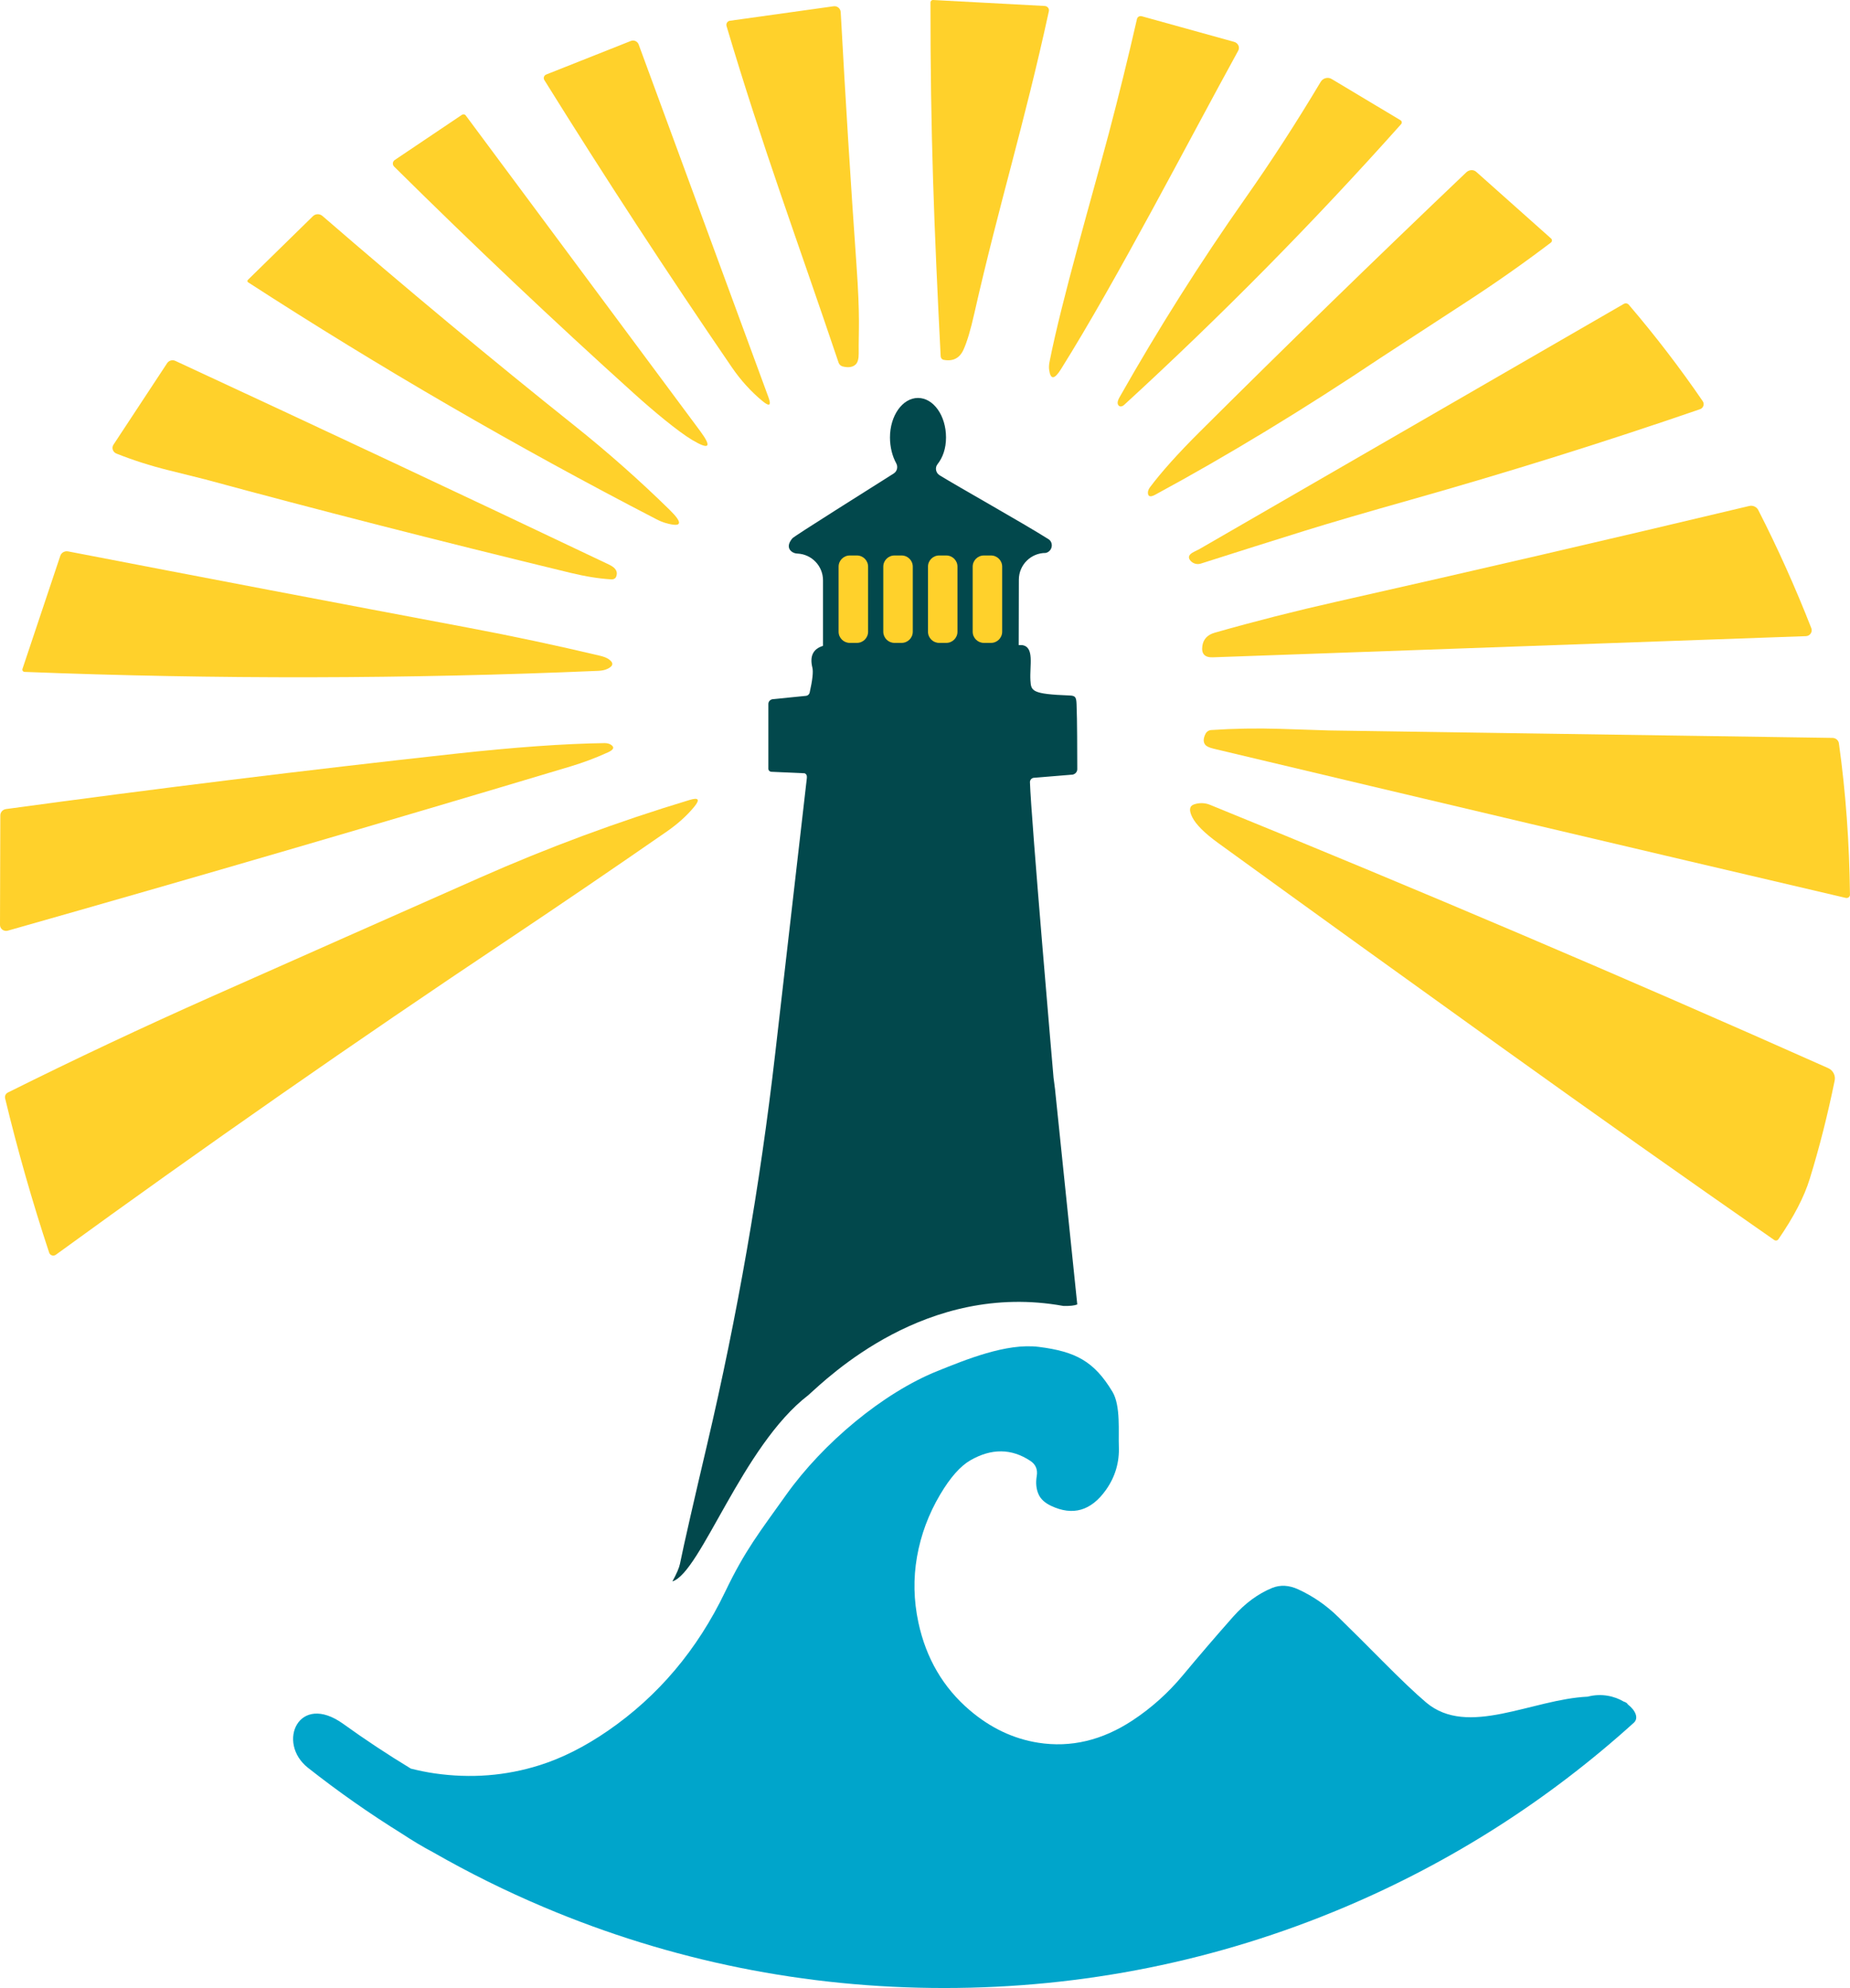 <?xml version="1.0" encoding="UTF-8"?>
<!DOCTYPE svg PUBLIC '-//W3C//DTD SVG 1.0//EN'
          'http://www.w3.org/TR/2001/REC-SVG-20010904/DTD/svg10.dtd'>
<svg height="1045.8" preserveAspectRatio="xMidYMid meet" version="1.0" viewBox="0.0 -0.0 973.0 1045.8" width="973.0" xmlns="http://www.w3.org/2000/svg" xmlns:xlink="http://www.w3.org/1999/xlink" zoomAndPan="magnify"
><g id="change1_1"
  ><path d="M856.17,896.61c-0.3-0.54-0.82-0.98-1.63-1.3c-0.19-0.07-0.35-0.11-0.54-0.19c-4.79-2.86-11.7-4.53-18.94-2.6 c-29.41,1.36-63.07,21.59-84.99,3.06c-5.63-4.77-13.4-12.16-23.36-22.2c-7.59-7.67-15.22-15.26-22.91-22.8 c-6.24-6.11-13.24-10.95-21.04-14.52c-4.83-2.21-9.38-2.45-13.65-0.74c-7.41,3.03-14.26,8.06-20.53,15.13 c-8.99,10.16-17.82,20.44-26.49,30.86c-7.7,9.25-16.49,17.14-26.38,23.67c-15.99,10.55-32.56,14.48-49.7,11.77 c-13.01-2.06-24.97-7.72-35.91-17.02c-14.02-11.94-23.04-27.37-27.09-46.28c-2.47-11.62-2.71-23.11-0.72-34.5 c2.04-11.59,6.11-22.52,12.22-32.82c5.29-8.91,10.56-14.89,15.84-17.93c11.1-6.39,21.63-6.29,31.58,0.3 c2.8,1.88,3.92,4.53,3.34,7.96c-0.61,3.66-0.28,6.91,1,9.71c1.11,2.43,3.27,4.42,6.5,5.96c11.46,5.42,21.07,2.65,28.87-8.32 c4.9-6.91,7.17-14.59,6.81-23.08c-0.32-7.13,1.06-21.28-3.36-28.59c-9.62-15.99-19.29-21.17-38.78-23.62 c-17.1-2.15-38.71,6.89-53.15,12.66c-28.83,11.57-60.34,37.99-79.72,65.22c-13.94,19.61-21.52,29-32.01,50.89 c-14.67,30.58-35.26,54.97-61.75,73.21c-12.09,8.32-24.04,14.35-35.87,18.08c-17.75,5.61-36.15,7.04-55.18,4.31 c-4.27-0.61-8.43-1.49-12.55-2.52c-12.14-7.37-23.99-15.19-35.5-23.49c-23.5-16.95-35.29,9.88-18.6,23.06 c15.84,12.49,32.3,24.04,49.4,34.66c5.38,3.55,10.86,6.85,16.43,9.8c18.75,10.73,38.17,20.39,58.26,28.87 c66.71,28.22,137.56,42.52,210.57,42.52s143.87-14.31,210.57-42.52c56.03-23.69,107.09-56.29,152.13-97.06 C861.92,903.83,860.27,899.82,856.17,896.61z" fill="#00a5cb"
  /></g
  ><g id="change2_1"
  ><path d="M554.94,573.37l-0.8-6.26c-0.7,1.28-0.7,1.27-0.02,0c0,0-11.91-137.58-12.42-155.62 c-0.03-1.11,0.74-2.08,1.83-2.31l19.82-1.63c1.73,0.09,3.24-1.23,3.23-2.92c-0.05-10.6,0-24.93-0.37-34.12 c-0.15-3.75-0.58-4.54-3.66-4.65c-19.89-0.74-20.26-2.32-20.6-7.89c-0.49-7.87,2.28-17.77-4.47-18.62l-1.7,0.02l0.08-34.45 c0.02-7.77,6.32-14.05,14.09-14.04h0c3.58-0.78,4.37-5.44,1.45-7.28c-14.22-8.94-46.53-27-57.22-33.58 c-2.01-1.24-2.57-3.97-1.11-5.82c2.76-3.49,4.48-8.22,4.48-14.08c0-11.48-6.6-20.78-14.74-20.78s-14.74,9.3-14.74,20.78 c0,4.99,1.22,9.86,3.28,13.58c1.04,1.88,0.5,4.23-1.31,5.38c-11.57,7.38-52.21,32.8-53.32,34.13c-4.34,5.2,0,7.7,1.99,7.94 c0.18,0.02,0.43,0.04,0.74,0.06c7.5,0.37,13.4,6.55,13.4,14.06v34.49c-5.21,1.58-7.08,5.4-5.59,11.46 c0.54,2.15,0.06,6.54-1.43,13.14c-0.22,0.91-0.98,1.6-1.91,1.69l-17.51,1.75c-1.32,0.17-2.3,1.23-2.3,2.51v34.09 c0,0.85,0.72,1.56,1.65,1.6l17.38,0.78c0,0,0.01,0,0.01-0.01c1.68,0.7,1.19,2.4,1.05,3.87h0l-16.51,143.74 c-7.95,69.21-19.91,137.9-35.84,205.72c-6.46,27.51-12.24,52.58-14.23,62.55c-0.43,2.12-1.76,5.2-3.99,9.26 c14.95-4.66,36.76-71.37,71.44-97.95c10.32-9.21,61.99-60.08,134.19-46.97c3.36,0.09,5.81-0.17,7.32-0.78l-11.66-112.82 C554.92,573.38,554.93,573.38,554.94,573.37z" fill="#02484c"
  /></g
  ><g fill="#ffd12b" id="change3_1"
  ><path d="M489.38,1.28c0-0.72,0.63-1.32,1.41-1.28l58.69,3.14c1.43,0.09,2.47,1.37,2.17,2.75 c-13.11,60.27-26.01,100.68-39.23,159.07c-1.93,8.6-3.81,14.89-5.63,18.9c-2.02,4.53-5.5,6.35-10.42,5.44 c-0.93-0.15-1.6-0.97-1.63-1.91C491.27,119.1,489.31,69.68,489.38,1.28z"
    /><path d="M443.18,192.77c-0.98-0.28-1.78-1-2.12-1.97c-21.61-64.2-39.92-113.08-58.93-177.06 c-0.39-1.32,0.45-2.64,1.76-2.82l54.6-7.63c1.89-0.24,3.58,1.19,3.68,3.14c2.51,46.04,5.27,90.3,8.28,132.8 c2.02,28.67,1.06,34.06,1.18,46.67c0.02,2.73-0.46,4.62-1.47,5.7C448.61,193.16,446.29,193.55,443.18,192.77z"
    /><path d="M597.99,9.97c0.26-1.1,1.41-1.73,2.56-1.41l48.59,13.48c2.04,0.59,3.06,2.78,2.12,4.57 C624.73,74.88,587.58,147,557.97,194.27c-3.38,5.42-5.44,5.55-6.16,0.37c-0.19-1.24-0.13-2.67,0.19-4.29 c6.28-32.06,22.7-88.25,31.09-119.85C588.39,50.43,593.37,30.23,597.99,9.97z"
    /><path d="M401.04,211c-6.09-5.03-11.47-10.97-16.17-17.84c-33.9-49.55-66.76-99.9-98.59-151.07 c-0.63-1.06-0.17-2.41,0.98-2.88l44.54-17.67c1.63-0.63,3.45,0.19,4.07,1.78l68.27,185.59C405.78,213.34,404.74,214.05,401.04,211z"
    /><path d="M694.61,43.06c1.19-2.01,3.81-2.69,5.77-1.5l36.26,21.72c0.71,0.45,0.84,1.41,0.26,2.04 c-46.04,51.63-94.61,100.87-145.72,147.73c-0.85,0.78-1.99,1-2.62,0.46c-1.06-0.84-0.98-2.32,0.22-4.47 c20.37-36,42.46-70.98,66.3-104.9C668.76,84.68,681.93,64.31,694.61,43.06z"
    /><path d="M207.27,87.61c-0.98-1-0.84-2.65,0.39-3.47l35.28-23.73c0.67-0.45,1.56-0.32,2.01,0.32l123.35,166.09 c6.26,8.5,4.81,10.03-4.34,4.57c-7.41-4.44-20.32-15.17-30.57-24.44C291.26,168.95,249.23,129.16,207.27,87.61z"
    /><path d="M630.74,227.42c45.67-45.51,92.5-91.08,140.47-136.78c1.5-1.41,3.81-1.54,5.24-0.22l39.36,35.07 c0.63,0.56,0.58,1.6-0.17,2.15c-14.35,10.9-29.09,21.24-44.22,31.08c-27.25,17.73-42.35,27.57-45.26,29.5 c-40.9,27.37-80.43,51.37-118.6,72.04c-2.62,1.41-3.88,0.98-3.81-1.28c0.04-0.85,0.41-1.75,1.1-2.69 C610.86,248.28,619.47,238.65,630.74,227.42z"
    /><path d="M130.37,147.23l34.22-33.51c1.34-1.32,3.51-1.37,4.96-0.15c44.45,38.47,88.71,75.3,132.78,110.49 c17.41,13.91,34.07,28.65,49.94,44.22c7.15,7.04,6.42,9.32-2.17,6.85c-1.49-0.41-3.08-1.06-4.75-1.93 c-73.74-38.15-145.35-79.7-214.83-124.67C130.05,148.23,129.98,147.6,130.37,147.23z"
    /><path d="M625.86,294.61c-1.17-1.62-0.46-3.04,2.12-4.33c1.91-0.97,2.93-1.47,3.03-1.54 c74.21-42.87,148.55-85.83,223.03-128.88c0.85-0.5,1.99-0.32,2.62,0.45c14.04,16.43,26.99,33.34,38.88,50.72 c1.06,1.54,0.35,3.6-1.41,4.23c-50.07,17.25-100.87,33.14-152.37,47.7c-23.67,6.68-42.09,12.07-55.27,16.17 c-17.62,5.5-35.93,11.27-54.96,17.36C629.44,297.15,627.14,296.39,625.86,294.61z"
    /><path d="M320.43,297.06c3.51,1.67,4.72,3.82,3.58,6.44c-0.35,0.82-1.32,1.34-2.36,1.28 c-6.52-0.37-13.7-1.52-21.57-3.43c-69.79-16.93-133.86-33.34-192.19-49.18c-0.24-0.06-6.72-1.67-19.46-4.85 c-9.56-2.39-18.62-5.29-27.18-8.71c-1.91-0.74-2.69-3.03-1.56-4.7l28.24-42.91c0.93-1.37,2.75-1.88,4.31-1.15 C168.06,225.02,244.14,260.74,320.43,297.06z"
    /><path d="M632.37,339.8c0.52-3.56,2.69-5.89,6.55-6.98c21.18-6.03,42.53-11.46,64.02-16.3 c71.66-16.15,144.02-32.94,217.05-50.35c1.91-0.46,3.94,0.45,4.79,2.19c10.23,20.03,19.51,40.72,27.87,62.08 c0.76,1.97-0.67,4.12-2.8,4.2l-312,11.14C633.6,345.92,631.78,343.92,632.37,339.8z"
    /><path d="M320.17,346.78c2.78,1.93,2.47,3.68-0.98,5.2c-1.17,0.52-2.65,0.82-4.44,0.91 c-100.59,4.33-201.22,4.51-301.84,0.56c-0.8-0.04-1.34-0.82-1.1-1.56l19.9-59.49c0.54-1.69,2.34-2.69,4.12-2.34 c70.55,13.63,140.84,27.03,210.89,40.23c23.1,4.36,46.04,9.25,68.88,14.67C317.59,345.44,319.11,346.03,320.17,346.78z"
    /><path d="M634.03,386.04c0.58-1.15,1.73-1.93,3.03-2.01c11.9-0.8,23.91-1,36-0.63c17.08,0.56,25.73,0.85,25.97,0.85 c88.5,1.3,176.77,2.6,264.82,3.92c1.65,0.04,3.1,1.24,3.32,2.88c3.58,25.68,5.51,52.21,5.81,79.57c0.04,1.13-1.06,1.97-2.17,1.73 c-110.97-25.96-221.79-52.11-332.46-78.48c-2.32-0.56-3.81-1.26-4.47-2.1C632.78,390.37,632.82,388.46,634.03,386.04z"
    /><path d="M321.13,391.65c2.21,1.34,1.76,2.71-1.37,4.12c-6.37,2.9-12.92,5.37-19.64,7.39 c-97.9,29.37-196.58,58.19-296.03,86.42C2.04,490.14,0,488.64,0,486.58l0.17-57.65c0-1.65,1.28-3.1,2.97-3.32 c79.17-10.81,157.72-20.48,235.66-29.04c31.69-3.49,58.11-5.37,79.24-5.66C319.28,390.93,320.32,391.17,321.13,391.65z"
    /><path d="M365.1,424.44c-3.86,4.68-8.67,9-14.44,13.01c-27.61,19.14-55.38,38.06-83.32,56.74 C186.7,548.01,107.39,603.3,29.37,660.06c-1.24,0.91-3.03,0.35-3.51-1.1c-8.78-26.51-16.51-53.56-23.17-81.17 c-0.28-1.23,0.28-2.47,1.43-3.06c35.07-17.49,70.81-34.31,107.22-50.5c46.9-20.83,93.81-41.64,140.77-62.42 c35.93-15.91,72.76-29.58,110.49-40.96C367.46,419.35,368.29,420.56,365.1,424.44z"
    /><path d="M790.2,551.26c-49.92-35.8-99.75-71.72-149.49-107.78c-7.07-5.12-11.6-9.62-13.57-13.46 c-1.89-3.71-1.63-6,0.8-6.85c2.75-0.97,5.76-0.91,8.43,0.19c110.24,44.87,218.61,91.03,325.11,138.5c2.58,1.15,4.03,3.88,3.45,6.61 c-3.66,17.93-8.02,35.16-13.11,51.67c-2.91,9.47-8.41,20.05-16.49,31.77c-0.48,0.72-1.47,0.87-2.21,0.37 C885.22,618.93,837.58,585.26,790.2,551.26z"
    /><path d="M446.94,338.19h3.75c3.25,0,5.88-2.63,5.88-5.88v-34.22c0-3.25-2.63-5.88-5.88-5.88h-3.75 c-3.25,0-5.88,2.63-5.88,5.88v34.22C441.06,335.55,443.69,338.19,446.94,338.19z"
    /><path d="M470.44,338.19h3.75c3.25,0,5.88-2.63,5.88-5.88v-34.22c0-3.25-2.63-5.88-5.88-5.88h-3.75 c-3.25,0-5.88,2.63-5.88,5.88v34.22C464.56,335.55,467.2,338.19,470.44,338.19z"
    /><path d="M493.95,338.19h3.75c3.25,0,5.88-2.63,5.88-5.88v-34.22c0-3.25-2.63-5.88-5.88-5.88h-3.75 c-3.25,0-5.88,2.63-5.88,5.88v34.22C488.07,335.55,490.7,338.19,493.95,338.19z"
    /><path d="M517.46,338.19h3.75c3.25,0,5.88-2.63,5.88-5.88v-34.22c0-3.25-2.63-5.88-5.88-5.88h-3.75 c-3.25,0-5.88,2.63-5.88,5.88v34.22C511.58,335.55,514.21,338.19,517.46,338.19z"
  /></g
></svg
>
